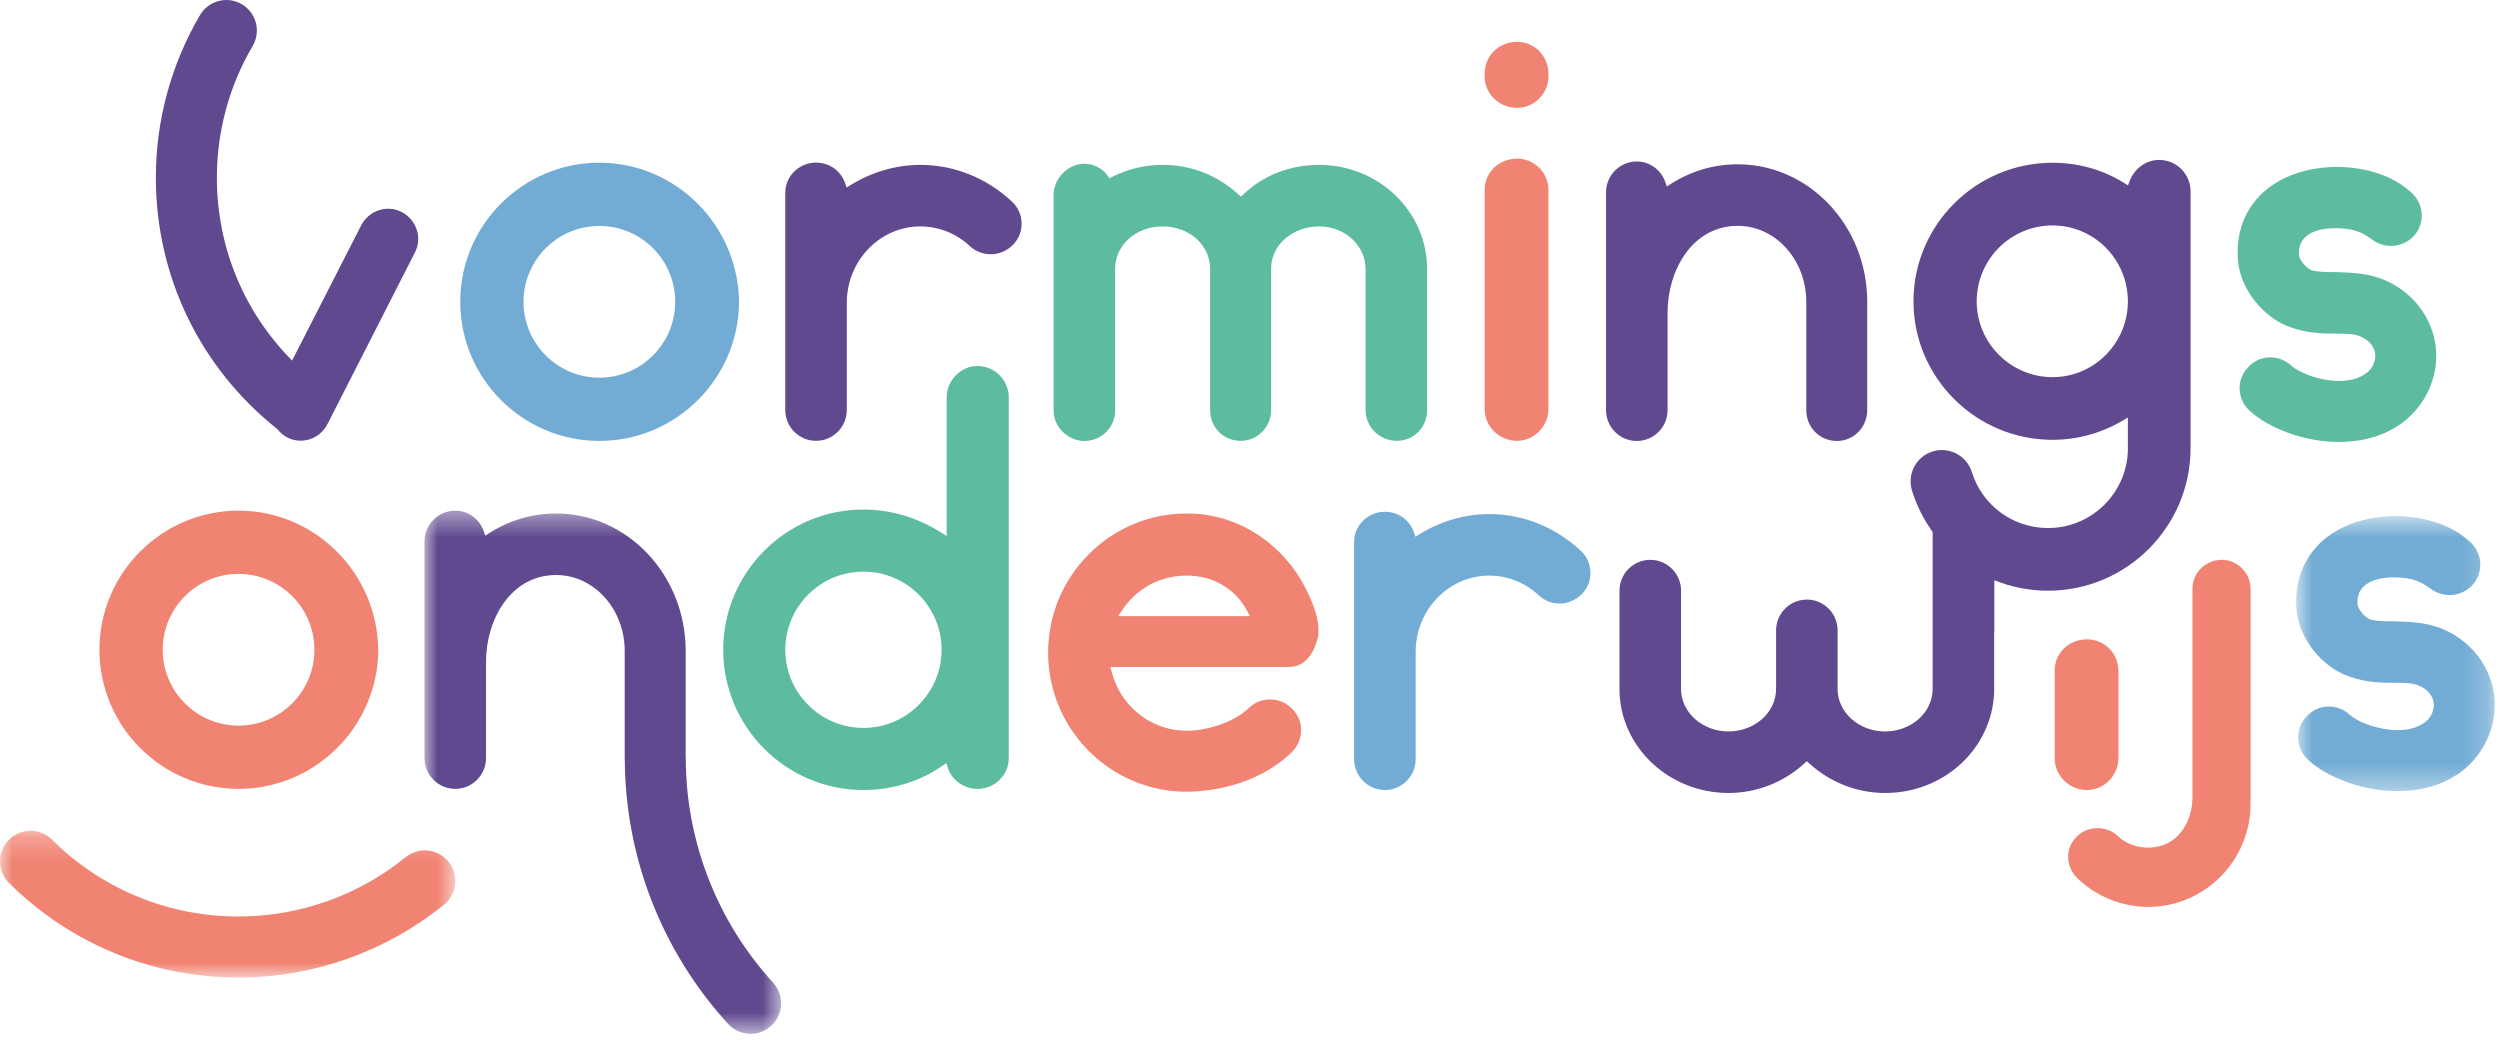 <svg width="100" height="42" viewBox="0 0 100 42" fill="none" xmlns="http://www.w3.org/2000/svg">
<path fill-rule="evenodd" clip-rule="evenodd" d="M55.395 20.471C54.716 20.471 54.164 21.014 54.164 21.68V30.37C54.165 30.696 54.295 31.009 54.525 31.239C54.756 31.47 55.069 31.6 55.395 31.601C55.722 31.6 56.034 31.47 56.265 31.239C56.496 31.009 56.626 30.696 56.626 30.37V26.081C56.626 24.395 57.947 23.024 59.57 23.024C60.302 23.024 61.021 23.31 61.543 23.809C62.053 24.277 62.803 24.25 63.288 23.745C63.398 23.631 63.484 23.495 63.54 23.347C63.597 23.198 63.623 23.04 63.617 22.881C63.613 22.72 63.576 22.561 63.508 22.413C63.441 22.266 63.345 22.134 63.225 22.026C62.214 21.082 60.916 20.562 59.57 20.562C58.593 20.562 57.62 20.846 56.757 21.382L56.617 21.469L56.565 21.313C56.394 20.802 55.935 20.471 55.395 20.471ZM23.974 15.107C22.301 15.107 20.94 13.746 20.94 12.072C20.94 10.399 22.301 9.038 23.974 9.038C25.648 9.038 27.009 10.399 27.009 12.072C27.009 13.746 25.648 15.107 23.974 15.107ZM23.974 6.508C20.906 6.508 18.41 9.004 18.41 12.072C18.41 15.14 20.906 17.637 23.974 17.637C27.033 17.637 29.539 15.15 29.561 12.094C29.539 9.015 27.033 6.508 23.974 6.508Z" fill="#72ACD4"/>
<path fill-rule="evenodd" clip-rule="evenodd" d="M83.908 33.126C83.594 33.126 83.279 33.244 83.057 33.478C82.948 33.585 82.863 33.712 82.806 33.853C82.749 33.995 82.722 34.146 82.726 34.298C82.731 34.459 82.768 34.618 82.835 34.765C82.903 34.911 82.999 35.043 83.118 35.152C83.888 35.876 84.887 36.275 85.934 36.275C88.189 36.275 90.024 34.42 90.024 32.14V23.556C90.024 22.926 89.502 22.393 88.884 22.393C88.219 22.393 87.698 22.904 87.698 23.556V31.89C87.698 32.891 87.093 33.904 85.934 33.904C85.446 33.904 85.01 33.737 84.707 33.434C84.492 33.228 84.2 33.126 83.908 33.126ZM60.685 1.672C59.956 1.672 59.386 2.232 59.386 2.948V3.061C59.386 3.752 59.968 4.315 60.685 4.315C61.364 4.315 61.938 3.741 61.938 3.061V2.948C61.938 2.244 61.376 1.672 60.685 1.672ZM60.685 6.346C59.956 6.346 59.386 6.896 59.386 7.599V16.357C59.386 17.061 59.968 17.633 60.685 17.633C61.364 17.633 61.938 17.049 61.938 16.357V7.599C61.938 7.267 61.806 6.948 61.571 6.713C61.336 6.478 61.017 6.346 60.685 6.346ZM49.997 24.646H44.73L44.861 24.445C45.446 23.542 46.396 23.024 47.467 23.024C48.532 23.024 49.417 23.546 49.896 24.455L49.997 24.646ZM47.467 20.539C44.41 20.539 41.925 23.036 41.925 26.104C41.925 29.172 44.41 31.669 47.466 31.669C48.068 31.669 50.148 31.555 51.664 30.094C51.784 29.979 51.879 29.84 51.945 29.687C52.01 29.533 52.044 29.368 52.044 29.202C52.045 29.044 52.014 28.887 51.953 28.741C51.891 28.595 51.801 28.464 51.687 28.354C51.575 28.236 51.441 28.142 51.292 28.078C51.143 28.013 50.982 27.98 50.82 27.979C50.485 27.97 50.178 28.101 49.939 28.331C49.325 28.921 48.23 29.23 47.466 29.23C46.041 29.23 44.804 28.246 44.458 26.839L44.418 26.677H51.573C52.205 26.677 52.492 26.113 52.564 25.94C52.648 25.73 52.736 25.512 52.736 25.333C52.78 24.587 52.352 23.744 52.027 23.174C51.226 21.839 49.918 20.911 48.44 20.628H48.439C48.134 20.567 47.834 20.54 47.466 20.54L47.467 20.539ZM9.543 29.025C7.869 29.025 6.508 27.664 6.508 25.991C6.508 24.317 7.869 22.956 9.543 22.956C11.216 22.956 12.577 24.317 12.577 25.991C12.577 27.664 11.216 29.025 9.543 29.025ZM9.543 20.426C6.475 20.426 3.978 22.922 3.978 25.991C3.978 29.059 6.474 31.555 9.543 31.555C12.601 31.555 15.107 29.069 15.13 26.012C15.107 22.933 12.601 20.426 9.543 20.426Z" fill="#F08372"/>
<path fill-rule="evenodd" clip-rule="evenodd" d="M83.484 25.573C82.755 25.573 82.185 26.124 82.185 26.827V30.324C82.185 31.028 82.768 31.601 83.484 31.601C84.163 31.601 84.737 31.016 84.737 30.324V26.827C84.737 26.495 84.605 26.176 84.37 25.941C84.135 25.706 83.816 25.574 83.484 25.573Z" fill="#F08372"/>
<mask id="mask0_20_1854" style="mask-type:luminance" maskUnits="userSpaceOnUse" x="0" y="33" width="19" height="7">
<path d="M0 33.231H18.227V39.101H0V33.231Z" fill="white"/>
</mask>
<g mask="url(#mask0_20_1854)">
<path fill-rule="evenodd" clip-rule="evenodd" d="M9.543 39.101C6.079 39.101 2.819 37.757 0.361 35.319C0.131 35.09 0.001 34.781 9.09173e-06 34.457C-0.001 34.133 0.126 33.822 0.354 33.592C0.582 33.362 0.892 33.233 1.216 33.231C1.54 33.23 1.851 33.358 2.08 33.586C4.078 35.568 6.728 36.66 9.543 36.66C11.976 36.66 14.353 35.814 16.235 34.279C16.486 34.08 16.805 33.988 17.124 34.023C17.443 34.057 17.735 34.216 17.938 34.465C18.141 34.713 18.237 35.031 18.207 35.35C18.177 35.67 18.023 35.964 17.778 36.17C15.461 38.06 12.537 39.101 9.543 39.101Z" fill="#F08372"/>
</g>
<path fill-rule="evenodd" clip-rule="evenodd" d="M82.103 15.086C80.43 15.086 79.068 13.725 79.068 12.052C79.068 10.378 80.43 9.017 82.103 9.017C83.764 9.017 85.115 10.378 85.115 12.052C85.115 13.725 83.764 15.086 82.103 15.086ZM87.622 17.927V7.65C87.622 7.318 87.49 6.999 87.255 6.764C87.02 6.529 86.701 6.397 86.369 6.397C85.841 6.397 85.373 6.737 85.175 7.265L85.119 7.415L84.983 7.33C84.134 6.793 83.138 6.51 82.103 6.51C79.035 6.51 76.539 8.996 76.539 12.052C76.539 15.107 79.035 17.593 82.103 17.593C83.091 17.593 84.064 17.325 84.918 16.817L85.115 16.7V17.928H85.116C85.116 19.689 83.683 21.121 81.923 21.121C80.516 21.121 79.291 20.221 78.873 18.88C78.773 18.563 78.552 18.299 78.258 18.145C77.964 17.991 77.621 17.96 77.304 18.059C76.987 18.157 76.722 18.378 76.568 18.672C76.413 18.966 76.381 19.309 76.48 19.626C76.664 20.218 76.943 20.776 77.305 21.278V27.562C77.305 28.497 76.452 29.258 75.405 29.258C74.357 29.258 73.504 28.497 73.504 27.562V25.214C73.504 24.535 72.952 23.983 72.274 23.983C71.947 23.983 71.634 24.113 71.404 24.344C71.173 24.575 71.043 24.887 71.043 25.214V27.561C71.043 28.497 70.19 29.257 69.142 29.257C68.095 29.257 67.242 28.497 67.242 27.561V23.624C67.242 23.298 67.112 22.985 66.881 22.754C66.65 22.523 66.338 22.394 66.011 22.393C65.685 22.394 65.372 22.523 65.141 22.754C64.911 22.985 64.781 23.298 64.78 23.624V27.561C64.78 29.854 66.737 31.719 69.142 31.719C70.267 31.719 71.347 31.296 72.185 30.529L72.274 30.448L72.362 30.529C73.2 31.296 74.28 31.719 75.405 31.719C77.761 31.719 79.677 29.95 79.767 27.692V25.312C79.768 25.292 79.773 25.272 79.773 25.251V23.209C80.456 23.486 81.186 23.628 81.922 23.628C85.065 23.628 87.622 21.071 87.622 17.928V17.926" fill="#60498F"/>
<mask id="mask1_20_1854" style="mask-type:luminance" maskUnits="userSpaceOnUse" x="91" y="20" width="9" height="12">
<path d="M91.848 20.645H99.791V31.646H91.848V20.645Z" fill="white"/>
</mask>
<g mask="url(#mask1_20_1854)">
<path fill-rule="evenodd" clip-rule="evenodd" d="M93.152 28.262C92.984 28.261 92.816 28.296 92.662 28.366C92.508 28.435 92.371 28.536 92.26 28.663C92.149 28.778 92.062 28.914 92.005 29.063C91.947 29.212 91.921 29.372 91.926 29.531C91.931 29.693 91.968 29.852 92.035 29.999C92.103 30.146 92.199 30.278 92.318 30.387C93.108 31.128 94.573 31.646 95.883 31.646C96.813 31.646 97.599 31.43 98.285 30.986C99.228 30.351 99.791 29.305 99.791 28.192C99.791 26.924 99.011 25.751 97.803 25.202C97.135 24.898 96.452 24.875 95.903 24.856L95.765 24.851C95.397 24.852 95.047 24.851 94.802 24.777C94.559 24.686 94.332 24.345 94.303 24.201C94.272 23.882 94.36 23.632 94.561 23.445C94.963 23.071 95.757 23.047 96.313 23.139C96.757 23.213 97.006 23.391 97.32 23.616C97.481 23.714 97.661 23.776 97.849 23.796C98.041 23.816 98.236 23.791 98.418 23.724C98.599 23.656 98.763 23.547 98.896 23.406C99.347 22.914 99.31 22.142 98.812 21.685C98.263 21.18 97.599 20.873 96.723 20.719C95.567 20.523 93.94 20.674 92.841 21.685C92.104 22.389 91.775 23.3 91.862 24.392C91.949 25.531 92.886 26.707 93.996 27.069C94.624 27.294 95.229 27.312 95.747 27.312C96.179 27.312 96.552 27.312 96.786 27.442C97.061 27.551 97.353 27.83 97.353 28.191C97.352 28.342 97.312 28.49 97.237 28.621C97.163 28.752 97.055 28.861 96.926 28.939C96.001 29.547 94.404 28.983 93.978 28.581C93.752 28.376 93.458 28.262 93.152 28.262Z" fill="#72ACD4"/>
</g>
<path fill-rule="evenodd" clip-rule="evenodd" d="M32.642 6.504C31.963 6.504 31.411 7.046 31.411 7.713V16.402C31.411 16.729 31.541 17.041 31.772 17.272C32.002 17.503 32.315 17.633 32.642 17.633C32.968 17.633 33.281 17.503 33.511 17.272C33.742 17.041 33.872 16.729 33.872 16.402V12.114C33.872 10.428 35.193 9.057 36.816 9.057C37.548 9.057 38.267 9.343 38.789 9.842C39.291 10.303 40.057 10.275 40.534 9.778C40.644 9.663 40.73 9.528 40.787 9.379C40.843 9.231 40.87 9.073 40.864 8.914C40.859 8.752 40.822 8.593 40.755 8.446C40.687 8.299 40.591 8.167 40.471 8.058C39.461 7.115 38.163 6.595 36.816 6.595C35.839 6.595 34.866 6.879 34.004 7.415L33.863 7.502L33.811 7.345C33.64 6.835 33.182 6.504 32.642 6.504ZM69.511 9.034C71.022 9.034 72.251 10.395 72.251 12.069V16.408C72.251 17.098 72.791 17.639 73.481 17.639C74.148 17.639 74.689 17.087 74.689 16.408V12.069C74.689 9.038 72.367 6.572 69.511 6.572C68.548 6.572 67.64 6.84 66.813 7.369L66.672 7.459L66.619 7.3C66.451 6.797 65.99 6.459 65.472 6.459C65.146 6.459 64.833 6.589 64.602 6.82C64.371 7.051 64.242 7.363 64.241 7.69V16.408C64.242 16.735 64.371 17.047 64.602 17.278C64.833 17.509 65.146 17.639 65.472 17.639C65.798 17.639 66.111 17.509 66.342 17.278C66.573 17.047 66.702 16.735 66.703 16.408V12.5C66.703 10.82 67.687 9.034 69.511 9.034Z" fill="#60498F"/>
<path fill-rule="evenodd" clip-rule="evenodd" d="M90.811 14.294C90.642 14.293 90.475 14.329 90.321 14.398C90.167 14.467 90.03 14.569 89.919 14.696C89.808 14.811 89.721 14.947 89.663 15.096C89.606 15.245 89.579 15.404 89.585 15.564C89.59 15.726 89.627 15.885 89.694 16.032C89.761 16.179 89.857 16.311 89.977 16.42C90.767 17.161 92.232 17.679 93.542 17.679C94.472 17.679 95.257 17.463 95.943 17.02C96.887 16.383 97.45 15.338 97.45 14.224C97.45 12.957 96.669 11.784 95.462 11.235C94.794 10.931 94.111 10.907 93.562 10.888L93.424 10.883C93.059 10.882 92.706 10.883 92.46 10.81C92.218 10.719 91.991 10.378 91.962 10.234C91.931 9.915 92.019 9.665 92.22 9.478C92.622 9.104 93.415 9.079 93.972 9.172C94.416 9.246 94.665 9.424 94.979 9.648C95.14 9.747 95.32 9.808 95.507 9.829C95.7 9.849 95.895 9.825 96.077 9.757C96.258 9.69 96.422 9.581 96.555 9.439C97.006 8.946 96.969 8.174 96.471 7.718C95.921 7.212 95.257 6.905 94.381 6.752C93.226 6.555 91.599 6.706 90.499 7.718C89.763 8.421 89.433 9.333 89.52 10.425C89.608 11.564 90.545 12.739 91.654 13.102C92.282 13.326 92.887 13.345 93.406 13.345C93.838 13.345 94.211 13.345 94.445 13.475C94.719 13.584 95.011 13.862 95.011 14.224C95.01 14.375 94.97 14.523 94.896 14.654C94.821 14.785 94.714 14.894 94.585 14.972C93.66 15.58 92.062 15.016 91.637 14.614C91.411 14.409 91.116 14.294 90.811 14.294Z" fill="#5DBCA0"/>
<mask id="mask2_20_1854" style="mask-type:luminance" maskUnits="userSpaceOnUse" x="16" y="20" width="16" height="22">
<path d="M16.979 20.426H31.245V41.352H16.979L16.979 20.426Z" fill="white"/>
</mask>
<g mask="url(#mask2_20_1854)">
<path fill-rule="evenodd" clip-rule="evenodd" d="M30.926 39.308C28.674 36.847 27.427 33.631 27.431 30.295C27.431 30.282 27.427 30.271 27.427 30.259V26.036C27.427 23.005 25.104 20.54 22.248 20.54C21.285 20.54 20.378 20.808 19.55 21.336L19.409 21.426L19.356 21.267C19.189 20.764 18.728 20.426 18.21 20.426C17.883 20.427 17.571 20.556 17.34 20.787C17.109 21.018 16.979 21.331 16.979 21.657V30.324C16.979 30.65 17.109 30.963 17.34 31.194C17.571 31.425 17.883 31.554 18.21 31.555C18.536 31.554 18.849 31.425 19.079 31.194C19.31 30.963 19.44 30.65 19.441 30.324V26.467C19.441 24.787 20.425 23.001 22.248 23.001C23.759 23.001 24.988 24.363 24.988 26.036V30.324C24.988 30.334 24.991 30.343 24.991 30.351C25.005 34.286 26.47 38.05 29.123 40.955C29.237 41.08 29.377 41.18 29.532 41.249C29.687 41.317 29.855 41.352 30.025 41.352C30.261 41.352 30.493 41.283 30.691 41.154C30.889 41.024 31.046 40.84 31.141 40.624C31.236 40.407 31.267 40.168 31.229 39.934C31.191 39.7 31.085 39.483 30.926 39.308Z" fill="#60498F"/>
</g>
<path fill-rule="evenodd" clip-rule="evenodd" d="M16.065 8.479C15.482 8.177 14.757 8.417 14.448 9.013L11.684 14.422C9.759 12.484 8.675 9.886 8.675 7.108C8.674 5.256 9.168 3.437 10.106 1.84C10.27 1.561 10.317 1.228 10.236 0.915C10.155 0.601 9.952 0.333 9.673 0.169C9.395 0.005 9.062 -0.042 8.748 0.039C8.435 0.12 8.167 0.322 8.002 0.601C6.843 2.574 6.232 4.82 6.234 7.108C6.234 11.054 8.004 14.709 11.091 17.162C11.317 17.453 11.654 17.628 12.02 17.628C12.489 17.628 12.897 17.369 13.105 16.952L16.599 10.096C16.901 9.513 16.662 8.788 16.065 8.479Z" fill="#60498F"/>
<path fill-rule="evenodd" clip-rule="evenodd" d="M34.537 29.116C32.814 29.116 31.412 27.714 31.412 25.991C31.412 24.267 32.814 22.865 34.537 22.865C36.261 22.865 37.663 24.267 37.663 25.991C37.663 27.714 36.261 29.116 34.537 29.116ZM34.537 20.381C31.444 20.381 28.928 22.898 28.928 25.991C28.928 29.084 31.444 31.601 34.537 31.601C35.683 31.601 36.809 31.254 37.707 30.626L37.852 30.524L37.906 30.693C38.071 31.209 38.55 31.555 39.098 31.555C39.789 31.555 40.351 31.003 40.351 30.324V15.894C40.351 15.562 40.219 15.243 39.984 15.008C39.749 14.773 39.43 14.641 39.098 14.64C38.431 14.64 37.867 15.214 37.867 15.894V21.441L37.667 21.313C36.704 20.703 35.622 20.381 34.537 20.381ZM43.373 6.55C42.718 6.55 42.143 7.136 42.143 7.803V16.431C42.143 17.075 42.718 17.639 43.374 17.639C44.052 17.639 44.605 17.097 44.605 16.431V10.753C44.605 9.802 45.439 9.057 46.505 9.057C47.57 9.057 48.405 9.802 48.405 10.753V16.402C48.405 17.104 48.934 17.633 49.636 17.633C50.302 17.633 50.844 17.081 50.844 16.402V10.753C50.844 9.802 51.689 9.057 52.767 9.057C53.79 9.057 54.622 9.818 54.622 10.753V16.402C54.622 17.081 55.184 17.633 55.875 17.633C56.553 17.633 57.083 17.093 57.083 16.402V10.753C57.083 8.46 55.147 6.595 52.767 6.595C51.595 6.595 50.516 7.017 49.727 7.783L49.638 7.869L49.548 7.786C48.7 7.007 47.648 6.595 46.505 6.595C45.802 6.595 45.12 6.758 44.476 7.08L44.371 7.133L44.307 7.034C44.121 6.744 43.746 6.55 43.374 6.55" fill="#5DBCA0"/>
</svg>